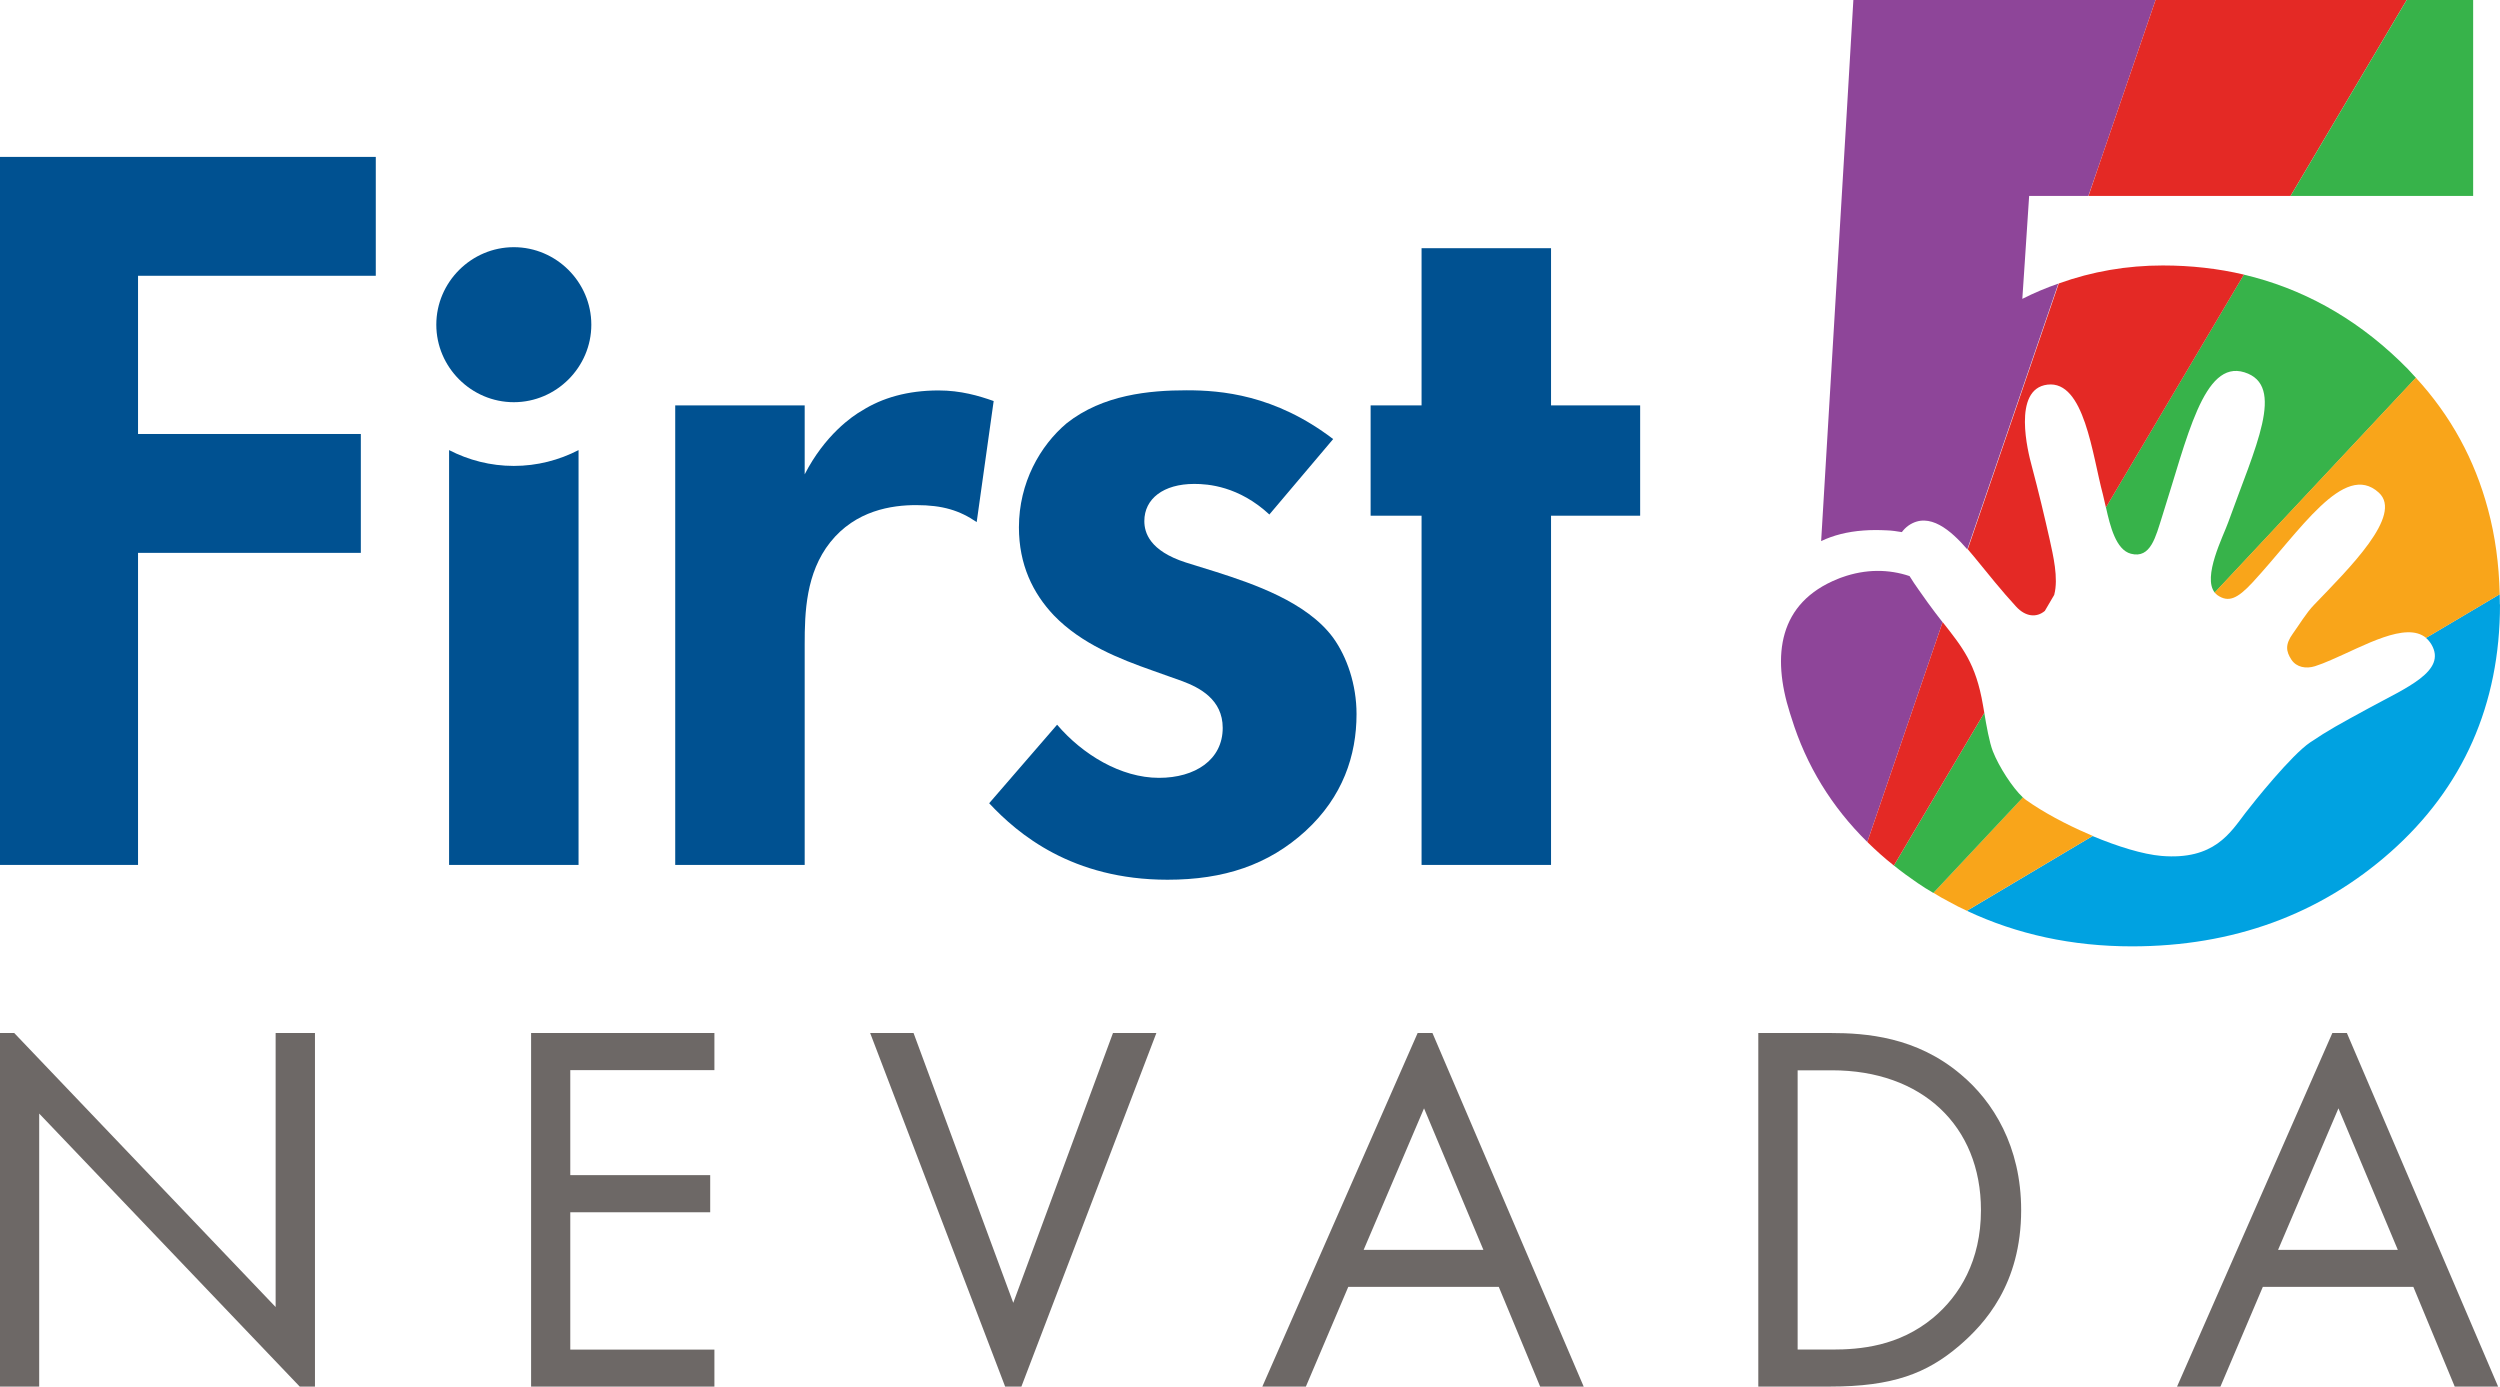 <?xml version="1.0" encoding="UTF-8"?>
<svg id="Layer_1" data-name="Layer 1" xmlns="http://www.w3.org/2000/svg" width="172.24" height="95.53" viewBox="0 0 172.24 95.53">
  <g>
    <polyline points="25.89 19 9.51 19 9.51 29.9 24.86 29.9 24.86 38.09 9.51 38.09 9.51 59.59 0 59.59 0 10.81 25.89 10.81 25.89 19" style="fill: #005191; stroke-width: 0px;"/>
    <path d="m46.52,27.93h8.92v4.75c1.39-2.71,3.29-4.02,3.95-4.39,1.39-.88,3.15-1.39,5.27-1.39,1.54,0,2.78.37,3.8.73l-1.17,8.34c-1.17-.8-2.34-1.17-4.17-1.17-1.68,0-4.17.36-5.92,2.56-1.68,2.12-1.76,4.83-1.76,7.02v15.21h-8.92v-31.67" style="fill: #005191; stroke-width: 0px;"/>
    <path d="m87.47,35.46c-2.12-1.97-4.24-2.12-5.19-2.12-2.12,0-3.44,1.02-3.44,2.56,0,.8.37,2.05,2.85,2.85l2.12.66c2.49.8,6.22,2.05,8.04,4.53.95,1.32,1.61,3.22,1.61,5.26,0,2.85-.95,5.7-3.51,8.05-2.56,2.34-5.63,3.36-9.51,3.36-6.58,0-10.31-3.15-12.29-5.27l4.68-5.41c1.75,2.05,4.39,3.66,7.02,3.66,2.49,0,4.39-1.24,4.39-3.44,0-1.97-1.61-2.78-2.78-3.22l-2.05-.73c-2.27-.8-4.9-1.83-6.8-3.8-1.46-1.54-2.41-3.51-2.41-6.07,0-3.07,1.46-5.63,3.29-7.17,2.49-1.97,5.7-2.27,8.27-2.27,2.34,0,6.07.29,10.09,3.36l-4.39,5.19" style="fill: #005191; stroke-width: 0px;"/>
    <polyline points="106.86 35.53 106.86 59.59 97.94 59.59 97.94 35.53 94.43 35.53 94.43 27.93 97.94 27.93 97.94 17.1 106.86 17.1 106.86 27.93 113 27.93 113 35.53 106.86 35.53" style="fill: #005191; stroke-width: 0px;"/>
    <path d="m35.4,32.1c-1.61,0-3.12-.4-4.46-1.09v28.58h8.92v-28.58c-1.34.69-2.85,1.09-4.46,1.09" style="fill: #005191; stroke-width: 0px;"/>
    <path d="m35.4,17.03c2.93,0,5.34,2.41,5.34,5.34s-2.41,5.34-5.34,5.34-5.34-2.41-5.34-5.34,2.41-5.34,5.34-5.34" style="fill: #005191; stroke-width: 0px;"/>
    <polyline points="49.22 73.73 39.29 73.73 39.29 80.96 48.93 80.96 48.93 83.52 39.29 83.52 39.29 92.98 49.22 92.98 49.22 95.53 36.59 95.53 36.59 71.17 49.22 71.17 49.22 73.73" style="fill: #6d6866; stroke-width: 0px;"/>
    <path d="m121.14,71.17h4.97c2.45,0,5.92.26,8.98,2.85,2.23,1.86,4.16,4.97,4.16,9.35,0,5.11-2.52,7.85-4.27,9.35-2.23,1.9-4.57,2.81-8.91,2.81h-4.93v-24.36m2.7,21.81h2.37c1.94,0,4.6-.22,6.98-2.19,1.83-1.53,3.29-3.94,3.29-7.41,0-5.84-4.09-9.64-10.26-9.64h-2.37v19.25Z" style="fill: #6d6866; stroke-width: 0px;"/>
    <path d="m161.7,71.17h-1.01l-10.7,24.36h2.99l2.92-6.87h10.37l2.85,6.87h2.99l-10.42-24.36m-4.74,14.94l4.16-9.75,4.09,9.75h-8.25Z" style="fill: #6d6866; stroke-width: 0px;"/>
    <path d="m98.68,71.17h-1.01l-10.7,24.36h3l2.92-6.87h10.37l2.85,6.87h3l-10.42-24.36m-4.74,14.94l4.16-9.75,4.09,9.75h-8.25Z" style="fill: #6d6866; stroke-width: 0px;"/>
    <polyline points="70.37 95.53 79.67 71.17 76.68 71.17 69.81 89.76 62.94 71.17 59.95 71.17 69.25 95.53 70.37 95.53" style="fill: #6d6866; stroke-width: 0px;"/>
    <polyline points="21.7 95.53 21.7 71.17 18.99 71.17 18.99 90.05 .98 71.17 0 71.17 0 95.53 2.7 95.53 2.7 76.72 20.65 95.53 21.7 95.53" style="fill: #6d6866; stroke-width: 0px;"/>
  </g>
  <g>
    <path d="m148.51,0l-3.89,11.36-.74,2.14h-4.08l-.3,4.55-.17,2.54c.81-.41,1.64-.76,2.48-1.05l-6.27,18.31c-1.12-1.3-2.62-2.62-4.04-1.65-.2.14-.35.3-.47.46-.35-.06-.7-.11-1.02-.12-.57-.03-1.12-.03-1.63.01-1.1.08-2.08.33-2.91.73l1.77-29.63h0s.45-7.65.45-7.65h20.8Z" style="fill: #8e4599; stroke-width: 0px;"/>
    <g>
      <path d="m166.45,26.03l-13.86,14.8c-.87-1.07.59-3.9.92-4.83,1.86-5.19,4-9.45,1.12-10.35-2.82-.88-3.93,4.51-5.67,9.94-.44,1.37-.78,2.92-2.15,2.56-1.03-.27-1.43-1.9-1.72-3.2l9.5-16.03c3.98.94,7.57,2.91,10.71,5.92.41.39.79.78,1.14,1.18Z" style="fill: #37b34a; stroke-width: 0px;"/>
      <path d="m154.59,18.93l-9.5,16.03c-.07-.33-.14-.63-.21-.9-.73-2.71-1.27-7.87-3.82-7.56-2.45.3-1.32,4.72-1.1,5.53.52,1.96.87,3.44,1.25,5.12.24,1.1.62,2.68.32,3.82t0,.01h0s-.65,1.11-.65,1.11c-.57.48-1.33.41-1.98-.3-.92-.99-2.01-2.35-2.9-3.44-.14-.17-.28-.34-.43-.51l6.27-18.31c2.3-.83,4.7-1.24,7.17-1.24,1.94,0,3.81.21,5.59.63Z" style="fill: #e42925; stroke-width: 0px;"/>
      <polygon points="165.81 0 157.81 13.5 143.89 13.5 144.62 11.36 148.51 0 165.81 0" style="fill: #e42925; stroke-width: 0px;"/>
      <polygon points="170.39 0 170.39 13.5 157.81 13.5 165.81 0 170.39 0" style="fill: #37b34a; stroke-width: 0px;"/>
      <path d="m172.24,41.64c0,6.89-2.54,12.63-7.54,17.06-4.87,4.31-10.86,6.5-17.82,6.5-4.1,0-7.91-.82-11.37-2.45l8.66-5.15c1.72.72,3.46,1.26,4.75,1.37,3.63.3,4.74-1.6,5.78-2.96.58-.76,3.18-4,4.46-4.86s1.93-1.21,4.04-2.36c2.58-1.41,5.41-2.55,4.31-4.4-.11-.18-.23-.32-.37-.44l5.08-3.01c.01.23.01.47.01.7Z" style="fill: #00a2e1; stroke-width: 0px;"/>
      <path d="m144.17,57.6l-8.66,5.15c-.41-.19-.81-.39-1.2-.61-.37-.19-.74-.4-1.11-.63l6.17-6.58c.08.09.17.16.25.21,1.13.8,2.69,1.65,4.31,2.34.08.03.17.08.25.11Z" style="fill: #f9a51a; stroke-width: 0px;"/>
      <path d="m133.84,42.86l-5.19,15.15c-2.45-2.41-4.21-5.27-5.22-8.54-.04-.11-.08-.23-.11-.34-1.26-3.97-.79-7.61,3.31-9.25.1-.04.19-.08.29-.11,1.62-.58,3.22-.56,4.64-.08.39.64.87,1.27,1.25,1.82.36.5.7.94,1.02,1.35Z" style="fill: #8e4599; stroke-width: 0px;"/>
      <path d="m139.37,54.94l-6.17,6.58c-.37-.21-.72-.44-1.08-.68-.57-.39-1.12-.79-1.64-1.21l6.23-10.52c.14.85.35,2.04.59,2.65.42,1.07,1.36,2.52,2.07,3.18Z" style="fill: #37b34a; stroke-width: 0px;"/>
      <path d="m136.71,49.11l-6.23,10.52c-.65-.51-1.25-1.05-1.83-1.62l5.19-15.15c1.36,1.74,2.29,2.84,2.78,5.73.03.14.06.32.09.52Z" style="fill: #e42925; stroke-width: 0px;"/>
      <path d="m172.23,40.94l-5.08,3.01c-1.38-1.16-4.28.55-6.55,1.52-.39.17-.76.32-1.11.43-.61.19-1.27.08-1.62-.45-.38-.58-.44-1.05.1-1.8.41-.56.92-1.43,1.47-1.99,2.38-2.48,6.15-6.17,4.45-7.72-2.4-2.2-5.44,2.67-8.71,6.2-1.04,1.12-1.65,1.38-2.4.87-.08-.06-.14-.12-.2-.19l13.86-14.8c2.41,2.62,4.06,5.65,4.97,9.06.5,1.84.76,3.79.81,5.85Z" style="fill: #f9a51a; stroke-width: 0px;"/>
    </g>
  </g>
</svg>